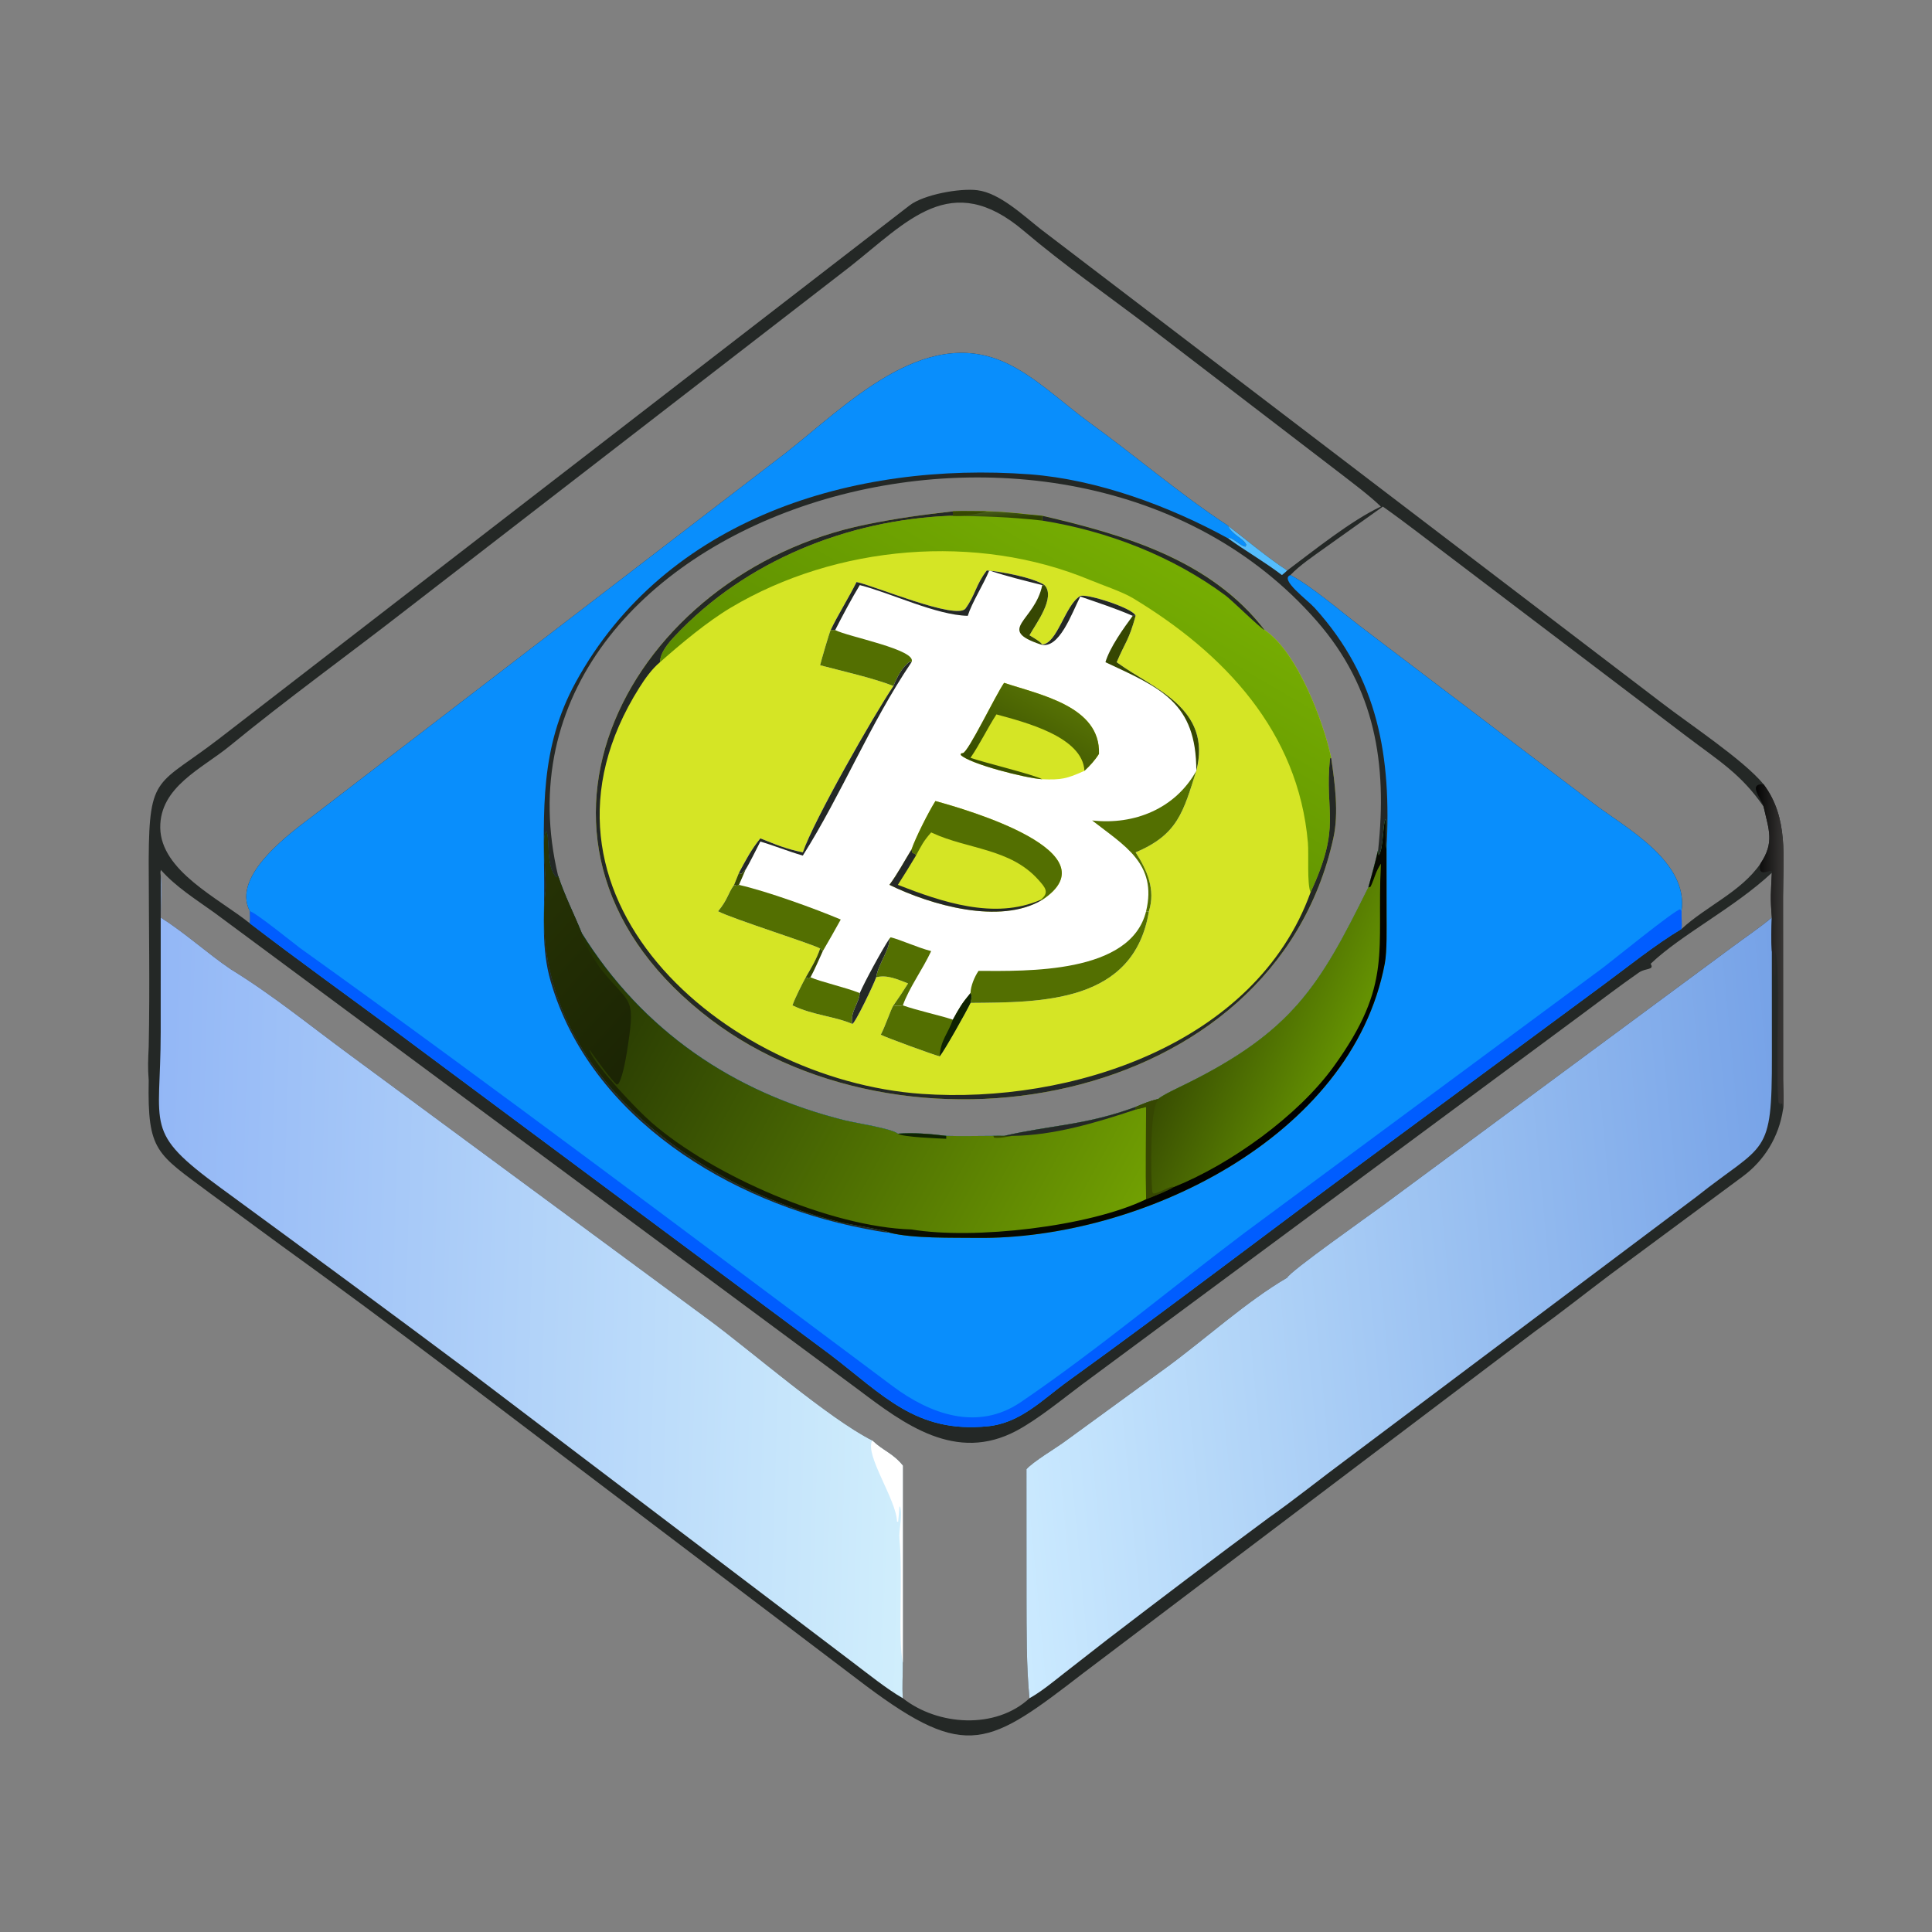 <svg width="450" height="450" viewBox="0 0 450 450" fill="none" xmlns="http://www.w3.org/2000/svg">
<rect x="0" y="0" width="450" height="450" fill="#808080" stroke="none"/>
<path d="M34.637 200.064C34.731 180.243 36.751 183.038 50.975 172.1L211.866 47.838C215.161 45.305 223.528 43.801 227.619 44.301C232.862 44.941 238.366 50.214 242.5 53.45L387.123 163.765C393.465 168.655 406.164 177.043 410.775 182.681C416.619 190.452 415.308 199.694 415.305 208.916L415.324 251.61C415.336 253.53 415.552 256.634 415.297 258.435C414.344 264.757 410.994 270.285 405.855 274.066L375.162 296.791C369.441 301.083 363.45 305.855 357.686 309.989L252.389 389.641C230.354 406.622 225.216 410.224 201.72 392.661L103.246 317.987C90.928 308.694 77.959 299.077 65.439 290.057L48.962 277.963C36.491 268.625 34.316 268.342 34.637 251.61C34.393 248.692 34.505 246.732 34.637 243.829C34.925 230.02 34.656 215.056 34.637 201.179V200.064ZM135.474 217.28C149.622 239.999 170.667 254.458 196.851 260.968C199.256 261.566 207.788 262.874 209.128 264.063C212.894 263.79 216.652 264.102 220.395 264.567C223.89 264.671 227.856 264.574 231.376 264.567C232.137 264.566 233.14 264.532 233.877 264.567C244.751 262.048 252.903 262.113 264.509 257.83C266.478 257.01 267.688 256.481 269.757 255.978C270.824 255.022 274.794 253.192 276.222 252.487C301.07 240.207 307.385 229.62 318.543 207.047L318.717 206.699C319.56 203.625 320.293 200.996 321.01 197.867C323.113 178.059 320.4 160.307 306.663 144.601C247.477 76.929 109.956 119.867 129.997 204.004C131.525 208.645 133.669 212.806 135.474 217.28ZM210.291 395.555C218.453 401.98 231.921 402.854 239.786 395.555C239.035 387.908 239.129 379.962 239.094 372.28L239.08 342.211C240.671 340.419 245.605 337.509 247.943 335.815L271.771 318.461C280.79 311.85 290.283 303.164 299.819 297.594C300.328 296.212 318.717 283.258 321.833 280.955L403.27 220.736C406.267 218.484 409.848 216.115 412.694 213.708C412.306 208.893 412.483 207.912 412.694 203.293C403.843 211.542 391.657 217.62 384.471 224.481C385.399 226.021 383.335 225.403 381.715 226.532C377.351 229.571 373.081 232.833 368.809 236L251.906 322.559C247.39 325.948 241.742 330.585 236.79 333.232C222.617 340.807 210.515 331.652 199.985 323.719L49.918 212.569C45.601 209.465 40.982 206.596 37.478 202.63C37.302 203.216 37.372 203.394 37.435 204.004C37.725 205.528 37.461 211.692 37.435 213.708C43.21 217.38 48.353 222.1 53.763 225.776C63.375 231.669 72.177 238.863 81.246 245.535L165.185 307.467C174.879 314.611 193.055 330.44 203.161 335.517C205.748 338.009 207.807 338.358 210.291 341.375V387.282C210.306 390.213 210.09 392.589 210.291 395.555ZM58.208 212.249C53.731 203.82 68.202 193.606 73.18 189.822L182.911 105.577C196.926 94.632 214.894 75.758 233.989 84.379C241.032 87.559 247.373 93.76 253.588 98.3C264.48 106.18 274.805 115.085 286.034 122.449C290.24 125.685 295.407 130.017 299.819 132.873C305.881 128.334 314.768 121.195 321.638 117.993C318.835 115.296 315.254 112.653 312.15 110.244L267.484 76.012C257.753 68.632 247.782 61.681 238.462 53.775C221.462 39.353 211.354 51.6 197.823 62.236L94.62 142.013C80.999 152.608 66.868 162.795 53.512 173.747C47.063 179.036 37.214 183.246 37.324 192.81C37.482 202.867 50.896 209.199 58.208 215.069C58.314 214.231 58.233 213.121 58.208 212.249ZM391.653 212.249C391.628 213.319 391.774 215.523 391.653 216.379C397.454 211.032 405.53 207.727 410.026 201.179C413.361 196.181 411.985 193.296 410.775 187.882C405.542 180.253 400.219 177.119 392.914 171.572L338.555 130.32C333.016 126.154 327.774 122.014 322.095 117.993L308.781 127.472C306.154 129.364 302.743 131.638 300.56 133.946C305.105 136.252 312.372 142.448 316.717 145.794L371.245 187.214C378.911 192.975 393.339 200.721 391.653 212.249Z" fill="#242826"/>
<path d="M229.84 119.098C234.446 119.181 238.234 119.726 242.762 120.134C261.79 124.558 281.965 130.406 294.541 146.748C302.173 151.79 308.291 168.208 310.055 176.508C310.911 182.387 311.862 189.305 310.577 195.165C296.63 258.625 209.26 273.055 163.384 235.759C113.063 195.127 147.046 133.351 201.602 122.198C208.763 120.734 214.542 119.949 221.944 119.098C224.308 118.998 227.419 119.095 229.84 119.098Z" fill="#D5E525"/>
<path d="M229.84 119.098C234.445 119.181 238.234 119.726 242.762 120.134C261.79 124.558 281.964 130.406 294.541 146.748C302.173 151.79 308.29 168.208 310.054 176.508L309.785 176.649C308.445 189.52 312.59 192.038 305.257 207.848C304.387 205.907 304.872 199.032 304.637 196.292C302.414 170.374 285.122 152.156 263.92 139.344C261.416 137.831 256.757 136.285 253.967 135.12C227.489 124.066 194.801 126.897 170.236 141.523C164.662 144.842 158.559 149.976 153.719 154.242C153.768 151.974 155.7 149.738 157.203 148.136C173.65 130.606 197.361 121.136 221.224 120.134H221.944V119.098C224.307 118.998 227.419 119.095 229.84 119.098Z" fill="url(#paint0_linear_15587_26866)"/>
<path d="M242.762 120.135C261.79 124.558 281.964 130.407 294.541 146.749C293.716 146.473 286.958 139.827 285.491 138.734C273.14 129.543 257.912 123.666 242.762 121.255V120.135Z" fill="#242826"/>
<path d="M229.84 119.098C234.446 119.181 238.234 119.726 242.762 120.134V121.255C234.96 120.355 228.889 120.253 221.224 120.134H221.944V119.098C224.307 118.998 227.419 119.095 229.84 119.098Z" fill="url(#paint1_linear_15587_26866)"/>
<path d="M221.944 119.098C224.307 118.998 227.419 119.095 229.84 119.098C227.695 119.753 224.161 120.322 221.944 120.134V119.098Z" fill="#364702"/>
<path d="M310.055 176.508C310.911 182.387 311.862 189.305 310.577 195.164C296.63 258.625 209.26 273.055 163.384 235.758C113.063 195.127 147.046 133.351 201.602 122.198C208.763 120.733 214.542 119.948 221.944 119.098V120.134H221.224C197.361 121.136 173.65 130.605 157.203 148.136C155.7 149.737 153.768 151.973 153.719 154.242C151.831 155.811 150.217 158.104 148.942 160.121C118.64 208.12 168.421 251.549 214.727 254.788C249.342 257.211 292.463 243.259 305.257 207.848C312.59 192.038 308.445 189.519 309.786 176.648L310.055 176.508Z" fill="#242826"/>
<path d="M199.507 135.566C203.31 136.282 222.838 144.559 224.9 141.718C227.199 138.553 227.266 136.223 229.84 132.873C233.184 133.106 240.59 134.509 243.306 136.28C245.949 139.199 241.276 145.269 239.786 147.97C240.585 148.461 242.302 149.404 242.762 150.107C246.245 149.921 248.075 140.972 251.555 138.85C252.803 138.089 264.036 141.672 264.508 143.438C262.877 149.295 262.19 149.351 260.098 154.242L260.371 154.441C268.609 160.397 282.392 164.928 278.644 179.543C275.634 189.018 274.377 194.394 264.508 198.527C267.199 202.682 269.194 207.248 267.603 212.25C264.127 233.64 242.616 233.47 226.042 233.594C225.106 235.572 220.025 244.618 218.865 246.05C217.434 245.703 206.413 241.669 205.138 241.01C206.125 239.229 207.578 234.862 208.101 234.172C209.339 232.412 210.362 230.886 211.507 229.059C209.02 228.123 206.689 226.971 204.076 227.627C203.71 228.869 199.098 238.544 198.503 238.49C194.387 236.694 189.395 236.494 184.573 234.172C185.177 232.427 186.82 229.214 187.679 227.627C189.028 225.293 190.138 223.502 191.019 220.958C190.628 220.34 170.393 213.964 167.25 212.25C169.524 209.518 169.464 208.231 170.981 206.103C171.339 205.172 171.737 204.222 172.112 203.294C173.702 200.338 174.961 197.906 177.096 195.269C180.815 196.748 183.05 197.723 186.991 198.527C189.446 191.254 203.641 166.332 208.101 159.783C203.365 157.915 196.018 156.277 191.019 154.945C191.181 154.161 193.194 147.248 193.48 146.748C194.998 143.507 197.701 139.193 199.507 135.566Z" fill="white"/>
<path d="M266.948 212.25C267.394 212.421 267.175 212.428 267.603 212.25C264.127 233.64 242.616 233.47 226.042 233.594C226.24 232.456 226.517 232.133 226.042 231.31C226.113 229.586 226.969 227.561 227.915 226.14C238.956 226.162 263.363 226.917 266.948 212.25Z" fill="#536F01"/>
<path d="M167.25 212.251C169.524 209.519 169.464 208.232 170.981 206.104C171.831 206.318 171.488 206.407 172.112 206.104C178.616 207.576 189.835 211.641 195.827 214.176C194.449 216.654 193.091 219.088 191.651 221.531L191.019 220.959C190.628 220.341 170.393 213.965 167.25 212.251Z" fill="#536F01"/>
<path d="M193.481 146.749C193.92 146.723 194.099 146.72 194.536 146.749C197.326 148.287 213.843 151.353 212.303 154.243L211.938 154.117C210.093 155.353 208.929 157.784 208.101 159.784C203.365 157.916 196.018 156.278 191.019 154.946C191.182 154.162 193.194 147.249 193.481 146.749Z" fill="#536F01"/>
<path d="M226.043 231.311C226.517 232.134 226.24 232.457 226.043 233.595C225.107 235.573 220.026 244.619 218.865 246.051C217.435 245.704 206.413 241.67 205.139 241.011C206.126 239.23 207.579 234.863 208.101 234.173C209.077 234.388 209.273 234.309 210.292 234.173C213.679 235.368 218.274 236.325 221.944 237.493C223.452 234.74 224.035 233.728 226.043 231.311Z" fill="#536F01"/>
<path d="M226.042 231.311C226.517 232.134 226.24 232.457 226.042 233.595C225.106 235.573 220.025 244.619 218.865 246.051C219.035 242.352 220.877 240.607 221.944 237.493C223.452 234.74 224.035 233.728 226.042 231.311Z" fill="#0F2302"/>
<path d="M254.384 191.1C264.204 192.216 273.746 188.351 278.644 179.543C275.634 189.018 274.377 194.394 264.509 198.527C267.199 202.682 269.194 207.248 267.603 212.25C267.175 212.427 267.394 212.421 266.948 212.25C269.617 201.114 261.76 196.894 254.384 191.1Z" fill="#536F01"/>
<path d="M187.679 227.627L188.381 227.909L188.78 227.627C191.058 228.67 196.823 229.931 200.259 231.31C200.085 233.734 197.996 235.663 198.503 238.49C194.387 236.694 189.395 236.494 184.573 234.172C185.177 232.427 186.82 229.214 187.679 227.627Z" fill="#536F01"/>
<path d="M207.16 218.637L207.443 218.318C209.641 218.828 213.705 220.715 216.888 221.531C214.86 225.886 211.72 230.103 210.291 234.173C209.273 234.309 209.077 234.387 208.101 234.173C209.339 232.413 210.363 230.887 211.507 229.059C209.02 228.123 206.689 226.972 204.076 227.628C204.522 224.584 207.328 221.052 207.16 218.637Z" fill="#536F01"/>
<path d="M208.101 159.784C208.929 157.784 210.093 155.353 211.938 154.117L212.302 154.243C202.572 168.635 196.037 184.985 186.991 199.283C183.463 198.257 180.319 196.954 177.096 196.017C176.27 197.596 174.538 201.167 173.669 202.529C172.923 202.984 172.78 204.008 172.112 203.295C173.702 200.339 174.961 197.907 177.096 195.27C180.815 196.749 183.05 197.724 186.991 198.528C189.446 191.255 203.642 166.333 208.101 159.784Z" fill="#242826"/>
<path d="M199.507 135.566C203.31 136.282 222.838 144.559 224.9 141.718C227.199 138.553 227.266 136.223 229.84 132.873C233.184 133.106 240.59 134.509 243.306 136.28H242.762C238.41 135.171 234.711 134.307 230.417 132.873C229.06 136.179 226.381 140.319 225.408 143.438C218.016 143.271 207.616 138.15 200.259 136.28C198.493 139.158 196.093 143.665 194.536 146.748C194.098 146.719 193.92 146.722 193.48 146.748C194.998 143.507 197.701 139.193 199.507 135.566Z" fill="#242826"/>
<path d="M263.834 143.438H264.509C262.877 149.295 262.19 149.351 260.098 154.242L260.372 154.441C268.61 160.397 282.392 164.928 278.644 179.543C278.651 163.615 270.342 160.241 257.476 154.242C258.466 150.842 261.686 146.346 263.834 143.438Z" fill="#364702"/>
<path d="M243.306 136.279C245.949 139.198 241.277 145.269 239.786 147.97C240.586 148.461 242.302 149.403 242.762 150.106H242.373C231.898 146.575 241.038 144.751 242.762 136.279H243.306Z" fill="#364702"/>
<path d="M207.16 218.637C207.328 221.051 204.522 224.583 204.076 227.627C203.71 228.869 199.099 238.544 198.503 238.49C197.996 235.663 200.086 233.734 200.26 231.31C201.357 228.717 205.55 221.03 207.16 218.637Z" fill="#242826"/>
<path d="M242.762 150.107C246.245 149.921 248.076 140.972 251.555 138.851C252.803 138.09 264.036 141.672 264.509 143.438H263.834C259.758 141.681 255.806 140.403 251.616 138.947C249.643 142.819 246.679 151.418 242.373 150.107H242.762Z" fill="#242826"/>
<path d="M191.019 220.957L191.652 221.529C190.8 223.38 189.736 225.884 188.78 227.626L188.381 227.908L187.679 227.626C189.028 225.292 190.138 223.501 191.019 220.957Z" fill="#364702"/>
<path d="M172.112 203.293C172.78 204.007 172.923 202.983 173.669 202.527C173.166 203.694 172.645 204.959 172.112 206.102C171.489 206.405 171.831 206.316 170.981 206.102C171.339 205.171 171.737 204.221 172.112 203.293Z" fill="#364702"/>
<path d="M217.877 186.576C225.366 188.613 259.468 198.537 242.762 209.585C232.938 215.49 216.811 210.802 207.16 206.102C209.011 203.616 210.65 200.56 212.303 197.867C213.269 195.063 216.28 189.114 217.877 186.576Z" fill="#D5E525"/>
<path d="M217.876 186.576C225.365 188.613 259.468 198.537 242.762 209.585H242.372C244.542 207.876 243.437 206.686 241.807 204.868C235.297 197.611 225.392 197.814 217.207 194.034L216.888 193.885C215.049 195.966 214.655 196.882 213.346 199.282C213.075 198.76 213.185 198.985 212.501 198.618L212.302 197.867C213.268 195.063 216.279 189.114 217.876 186.576Z" fill="#536F01"/>
<path d="M212.303 197.867L212.501 198.619C213.185 198.985 213.075 198.76 213.347 199.282C211.952 201.596 210.594 203.833 209.128 206.103C219.281 210.047 231.601 214.303 242.373 209.586H242.762C232.938 215.491 216.811 210.803 207.16 206.103C209.011 203.616 210.65 200.56 212.303 197.867Z" fill="#242826"/>
<path d="M233.877 159.045C242.322 161.849 256.362 164.539 255.972 175.596C255.038 177.078 253.876 178.365 252.589 179.544C248.499 181.379 247.219 181.685 242.762 181.503C238.915 181.262 225.86 177.941 223.766 175.839L223.845 175.483L224.271 175.413C225.543 175.189 231.832 161.99 233.877 159.045Z" fill="#D5E525"/>
<path d="M233.877 159.045C242.322 161.849 256.362 164.539 255.972 175.596C255.038 177.078 253.876 178.365 252.589 179.544C252.16 171.601 238.751 168.215 232.084 166.397C229.969 169.662 228.209 173.375 226.042 176.509C229.48 177.7 240.586 180.35 242.762 181.503C238.915 181.262 225.86 177.941 223.766 175.839L223.845 175.483L224.271 175.413C225.543 175.189 231.832 161.99 233.877 159.045Z" fill="url(#paint2_linear_15587_26866)"/>
<path d="M58.208 212.25C53.732 203.82 68.203 193.606 73.18 189.822L182.911 105.577C196.926 94.633 214.895 75.758 233.99 84.38C241.032 87.559 247.373 93.76 253.588 98.3C264.48 106.181 274.805 115.086 286.034 122.449C286.99 124.642 289.681 125.41 290.277 126.871L290.112 127.319C289.012 127.3 286.701 124.75 286.034 125.386C272.321 117.873 255.645 111.683 239.851 110.479C198.815 107.445 155.041 120.641 134.099 158.899C125.715 174.215 126.611 188.83 126.756 205.595C126.826 213.637 126.004 220.816 128.285 228.656C137.531 260.415 170.087 280.111 201.056 286.11C202.533 286.397 205.763 287.061 207.16 287.106C206.831 286.619 197.824 285.165 196.463 284.841C160.893 276.398 122.498 247.791 127.125 207.129C127.362 205.055 126.032 194.688 127.254 193.605C128.169 195.727 127.017 201.77 129.629 204.39L129.998 204.005C131.525 208.645 133.67 212.806 135.474 217.281C149.623 239.999 170.667 254.458 196.852 260.968C199.256 261.566 207.789 262.874 209.128 264.063C212.894 263.79 216.652 264.102 220.396 264.567C223.89 264.671 227.857 264.574 231.376 264.567C232.137 264.566 233.14 264.532 233.877 264.567C244.751 262.048 252.904 262.114 264.509 257.831C266.478 257.01 267.688 256.481 269.757 255.978C270.824 255.023 274.794 253.193 276.222 252.487C301.07 240.207 307.385 229.62 318.543 207.047L318.717 206.699C319.56 203.625 320.293 200.996 321.01 197.867L321.072 199.114L321.221 199.164C322.257 197.385 322.095 191.608 322.748 190.796C323.066 193.039 322.454 195.112 322.947 197.867C324.099 176.321 321.099 158.035 306.194 141.574C304.503 139.707 297.91 134.935 300.561 133.946C305.106 136.252 312.372 142.449 316.718 145.794L371.245 187.214C378.911 192.975 393.339 200.721 391.653 212.25C391.629 213.319 391.775 215.524 391.653 216.38C385.517 220.028 378.964 225.334 373.107 229.638L318.948 269.635C295.498 286.9 272.402 304.639 248.784 321.67C242.797 325.988 237.735 331.443 230.072 332.207C213.294 333.882 205.724 324.906 193.211 315.391L92.198 240.255C80.762 231.786 69.547 223.763 58.208 215.069C58.314 214.231 58.233 213.122 58.208 212.25Z" fill="#098EFC"/>
<path d="M321.01 197.868L321.071 199.114L321.221 199.164C322.256 197.385 322.094 191.608 322.747 190.797C323.066 193.039 322.454 195.112 322.947 197.868L322.958 212.923C322.955 216.012 323.093 221.54 322.542 224.441C314.811 265.146 265.297 288.783 227.521 288.326C221.693 288.254 212.651 288.501 207.16 287.107C206.83 286.62 197.824 285.165 196.463 284.842C160.892 276.398 122.497 247.791 127.125 207.13C127.361 205.055 126.032 194.689 127.254 193.606C128.168 195.728 127.017 201.77 129.629 204.39L129.997 204.005C131.525 208.646 133.669 212.806 135.474 217.281C149.622 240 170.667 254.459 196.851 260.969C199.256 261.566 207.788 262.874 209.128 264.063C212.894 263.791 216.652 264.103 220.395 264.568C223.89 264.672 227.856 264.575 231.375 264.568C232.137 264.566 233.139 264.533 233.877 264.568C244.751 262.049 252.903 262.114 264.508 257.831C266.478 257.01 267.688 256.482 269.756 255.978C270.823 255.023 274.793 253.193 276.222 252.487C301.07 240.207 307.385 229.621 318.543 207.048L318.717 206.7C319.56 203.625 320.293 200.997 321.01 197.868Z" fill="url(#paint3_linear_15587_26866)"/>
<path d="M321.639 201.18C320.594 221.58 324.535 229.17 310.65 248.398C302.35 259.893 286.538 271.236 273.38 276.481C271.755 277.469 268.775 278.608 266.948 279.329C266.825 272.301 266.947 264.892 266.948 257.831L264.509 258.436V257.831C266.478 257.01 267.688 256.482 269.757 255.979C270.824 255.023 274.794 253.193 276.222 252.488C301.07 240.208 307.385 229.621 318.543 207.048L318.717 206.7L319.24 206.534C320.246 204.419 320.303 203.245 321.639 201.18Z" fill="url(#paint4_linear_15587_26866)"/>
<path d="M264.509 257.831C266.478 257.01 267.688 256.482 269.757 255.979L269.815 256.251C267.713 257.274 268.053 274.777 268.396 277.684L268.644 277.976C269.96 278.021 272.88 275.954 273.38 276.481C271.755 277.469 268.775 278.608 266.948 279.329C266.825 272.301 266.947 264.892 266.948 257.831L264.509 258.436V257.831Z" fill="#364702"/>
<path d="M321.01 197.868L321.071 199.114L321.221 199.164C322.256 197.385 322.094 191.608 322.747 190.797C323.066 193.039 322.454 195.112 322.947 197.868L322.958 212.923C322.955 216.012 323.093 221.54 322.542 224.441C314.811 265.146 265.297 288.783 227.521 288.326C221.693 288.254 212.651 288.501 207.16 287.107C206.83 286.62 197.824 285.165 196.463 284.842C160.892 276.398 122.497 247.791 127.125 207.13C127.361 205.055 126.032 194.689 127.254 193.606C128.168 195.728 127.017 201.77 129.629 204.39L129.997 204.005C131.525 208.646 133.669 212.806 135.474 217.281C135.254 218.847 139.187 224.73 140.069 225.842C146.536 233.988 148.049 231.754 146.277 243.35C145.964 245.399 145.208 250.493 144.085 252.381L143.675 252.63C142.573 251.9 138.294 245.901 137.357 244.551L137.29 244.701C139.016 248.666 148.266 258.398 151.667 261.369C165.918 273.82 193.393 285.801 212.302 286.366C226.755 288.776 253.704 285.75 266.947 279.329C268.775 278.608 271.755 277.468 273.379 276.481C286.537 271.236 302.35 259.893 310.65 248.398C324.534 229.17 320.594 221.58 321.638 201.179C320.302 203.245 320.245 204.419 319.24 206.534L318.717 206.7C319.56 203.625 320.293 200.997 321.01 197.868Z" fill="url(#paint5_linear_15587_26866)"/>
<path d="M264.509 257.83V258.435C255.475 261.454 245.428 264.481 235.783 264.567C234.889 264.648 234.769 264.651 233.877 264.567C244.751 262.048 252.904 262.113 264.509 257.83Z" fill="#242826"/>
<path d="M209.128 264.063C212.894 263.79 216.652 264.102 220.396 264.567V265.242C218.591 265.16 210.142 264.857 209.128 264.063Z" fill="#0F2302"/>
<path d="M231.375 264.567C232.137 264.565 233.139 264.532 233.877 264.567C234.769 264.651 234.888 264.648 235.783 264.567C234.555 264.787 232.746 265.166 231.54 264.972L231.375 264.567Z" fill="#364702"/>
<path d="M58.208 212.25C59.482 212.493 68.066 219.444 69.848 220.792C116.381 254.127 162.085 288.685 207.971 322.902C216.655 329.378 227.695 333.42 237.743 326.597C255.214 314.734 273.019 299.839 290.001 287.058L373.099 225.595C375.447 223.849 389.911 212.056 391.329 211.797C391.625 212.098 391.531 211.937 391.653 212.25C391.629 213.32 391.774 215.524 391.653 216.38C385.517 220.029 378.964 225.335 373.107 229.639L318.948 269.636C295.498 286.9 272.402 304.64 248.784 321.671C242.797 325.989 237.735 331.443 230.072 332.208C213.294 333.883 205.724 324.907 193.211 315.392L92.198 240.256C80.762 231.787 69.547 223.764 58.208 215.07C58.314 214.231 58.233 213.122 58.208 212.25Z" fill="#005DFF"/>
<path d="M37.435 204.004C37.725 205.528 37.461 211.692 37.435 213.707C43.21 217.379 48.353 222.1 53.763 225.775C63.375 231.668 72.177 238.862 81.246 245.534L165.185 307.466C174.879 314.611 193.055 330.44 203.161 335.516C205.748 338.008 207.807 338.358 210.291 341.374V387.281C210.306 390.212 210.09 392.588 210.291 395.554C206.611 393.448 202.133 389.843 198.645 387.205L110.536 320.354C90.899 305.667 71.174 291.153 51.384 276.673C33.314 263.45 37.427 262.844 37.429 240.464L37.435 204.004Z" fill="url(#paint6_linear_15587_26866)"/>
<path d="M203.161 335.518C205.748 338.009 207.807 338.359 210.291 341.375V387.283C209.111 382.055 210.324 367.034 209.504 358.459C209.303 356.36 210.301 352.963 209.648 350.956L209.478 350.912C209.403 352.117 209.326 353.247 209.201 354.45L208.927 354.417C208.839 349.372 201.314 338.802 203.161 335.518Z" fill="white"/>
<path d="M412.694 213.707C412.598 216.298 412.526 218.939 412.694 221.529L412.707 245.873C412.753 269.75 411.24 265.946 395.119 278.755L313.836 339.772C307.866 344.18 301.567 349.253 295.553 353.487C283.063 362.703 270.247 372.435 257.903 381.889L247.817 389.752C245.273 391.744 242.588 393.981 239.786 395.554C239.035 387.907 239.129 379.962 239.094 372.279L239.08 342.21C240.671 340.418 245.605 337.509 247.943 335.814L271.771 318.46C280.79 311.849 290.283 303.163 299.82 297.593C300.328 296.212 318.717 283.258 321.833 280.955L403.27 220.736C406.267 218.483 409.848 216.114 412.694 213.707Z" fill="url(#paint7_linear_15587_26866)"/>
<path d="M410.775 187.882C410.538 186.382 406.86 182.432 410.775 182.681C416.619 190.452 415.308 199.694 415.305 208.916L415.324 251.609C415.336 253.53 415.552 256.634 415.297 258.435C415.235 257.844 415.181 257.258 415.032 256.682L415.187 256.992L414.762 257.11L414.665 257.457L414.684 257.196L414.3 257.211L414.744 256.958L414.252 256.88C413.418 250.827 414.789 224.801 413.493 221.698C413.32 223.459 413.685 225.608 413.443 227.534C412.776 226.406 413.223 222.857 412.694 221.53C412.526 218.94 412.598 216.298 412.694 213.707C412.306 208.893 412.483 207.912 412.694 203.293C413.224 201.68 409.2 205.163 410.025 201.179C413.361 196.181 411.985 193.296 410.775 187.882Z" fill="url(#paint8_linear_15587_26866)"/>
<path d="M286.034 122.449C290.24 125.685 295.407 130.017 299.819 132.873C299.573 133.145 298.897 133.683 298.588 133.946C294.352 130.729 290.132 128.354 286.034 125.386C286.701 124.75 289.011 127.3 290.112 127.319L290.277 126.871C289.68 125.41 286.989 124.642 286.034 122.449Z" fill="#55BDFD"/>
<defs>
<linearGradient id="paint0_linear_15587_26866" x1="222.479" y1="191.951" x2="261.752" y2="124.636" gradientUnits="userSpaceOnUse">
<stop stop-color="#5B8C00"/>
<stop offset="1" stop-color="#76AD02"/>
</linearGradient>
<linearGradient id="paint1_linear_15587_26866" x1="234.754" y1="120.972" x2="234.581" y2="118.969" gradientUnits="userSpaceOnUse">
<stop stop-color="#2C3E03"/>
<stop offset="1" stop-color="#455A17"/>
</linearGradient>
<linearGradient id="paint2_linear_15587_26866" x1="235.551" y1="182.566" x2="246.537" y2="163.702" gradientUnits="userSpaceOnUse">
<stop stop-color="#364B01"/>
<stop offset="1" stop-color="#557004"/>
</linearGradient>
<linearGradient id="paint3_linear_15587_26866" x1="134.463" y1="219.54" x2="261.154" y2="289.415" gradientUnits="userSpaceOnUse">
<stop stop-color="#213003"/>
<stop offset="1" stop-color="#71A002"/>
</linearGradient>
<linearGradient id="paint4_linear_15587_26866" x1="278.611" y1="233.387" x2="311.868" y2="247.659" gradientUnits="userSpaceOnUse">
<stop stop-color="#384D02"/>
<stop offset="1" stop-color="#649102"/>
</linearGradient>
<linearGradient id="paint5_linear_15587_26866" x1="288.939" y1="274.069" x2="160.567" y2="156.827" gradientUnits="userSpaceOnUse">
<stop/>
<stop offset="1" stop-color="#273405"/>
</linearGradient>
<linearGradient id="paint6_linear_15587_26866" x1="34.9" y1="301.508" x2="212.33" y2="306.928" gradientUnits="userSpaceOnUse">
<stop stop-color="#93B7F6"/>
<stop offset="1" stop-color="#D0EEFC"/>
</linearGradient>
<linearGradient id="paint7_linear_15587_26866" x1="419.922" y1="295.616" x2="232.277" y2="313.261" gradientUnits="userSpaceOnUse">
<stop stop-color="#76A2E7"/>
<stop offset="1" stop-color="#CBEAFF"/>
</linearGradient>
<linearGradient id="paint8_linear_15587_26866" x1="408.079" y1="220.12" x2="415.029" y2="220.195" gradientUnits="userSpaceOnUse">
<stop/>
<stop offset="1" stop-color="#363433"/>
</linearGradient>
</defs>
</svg>
